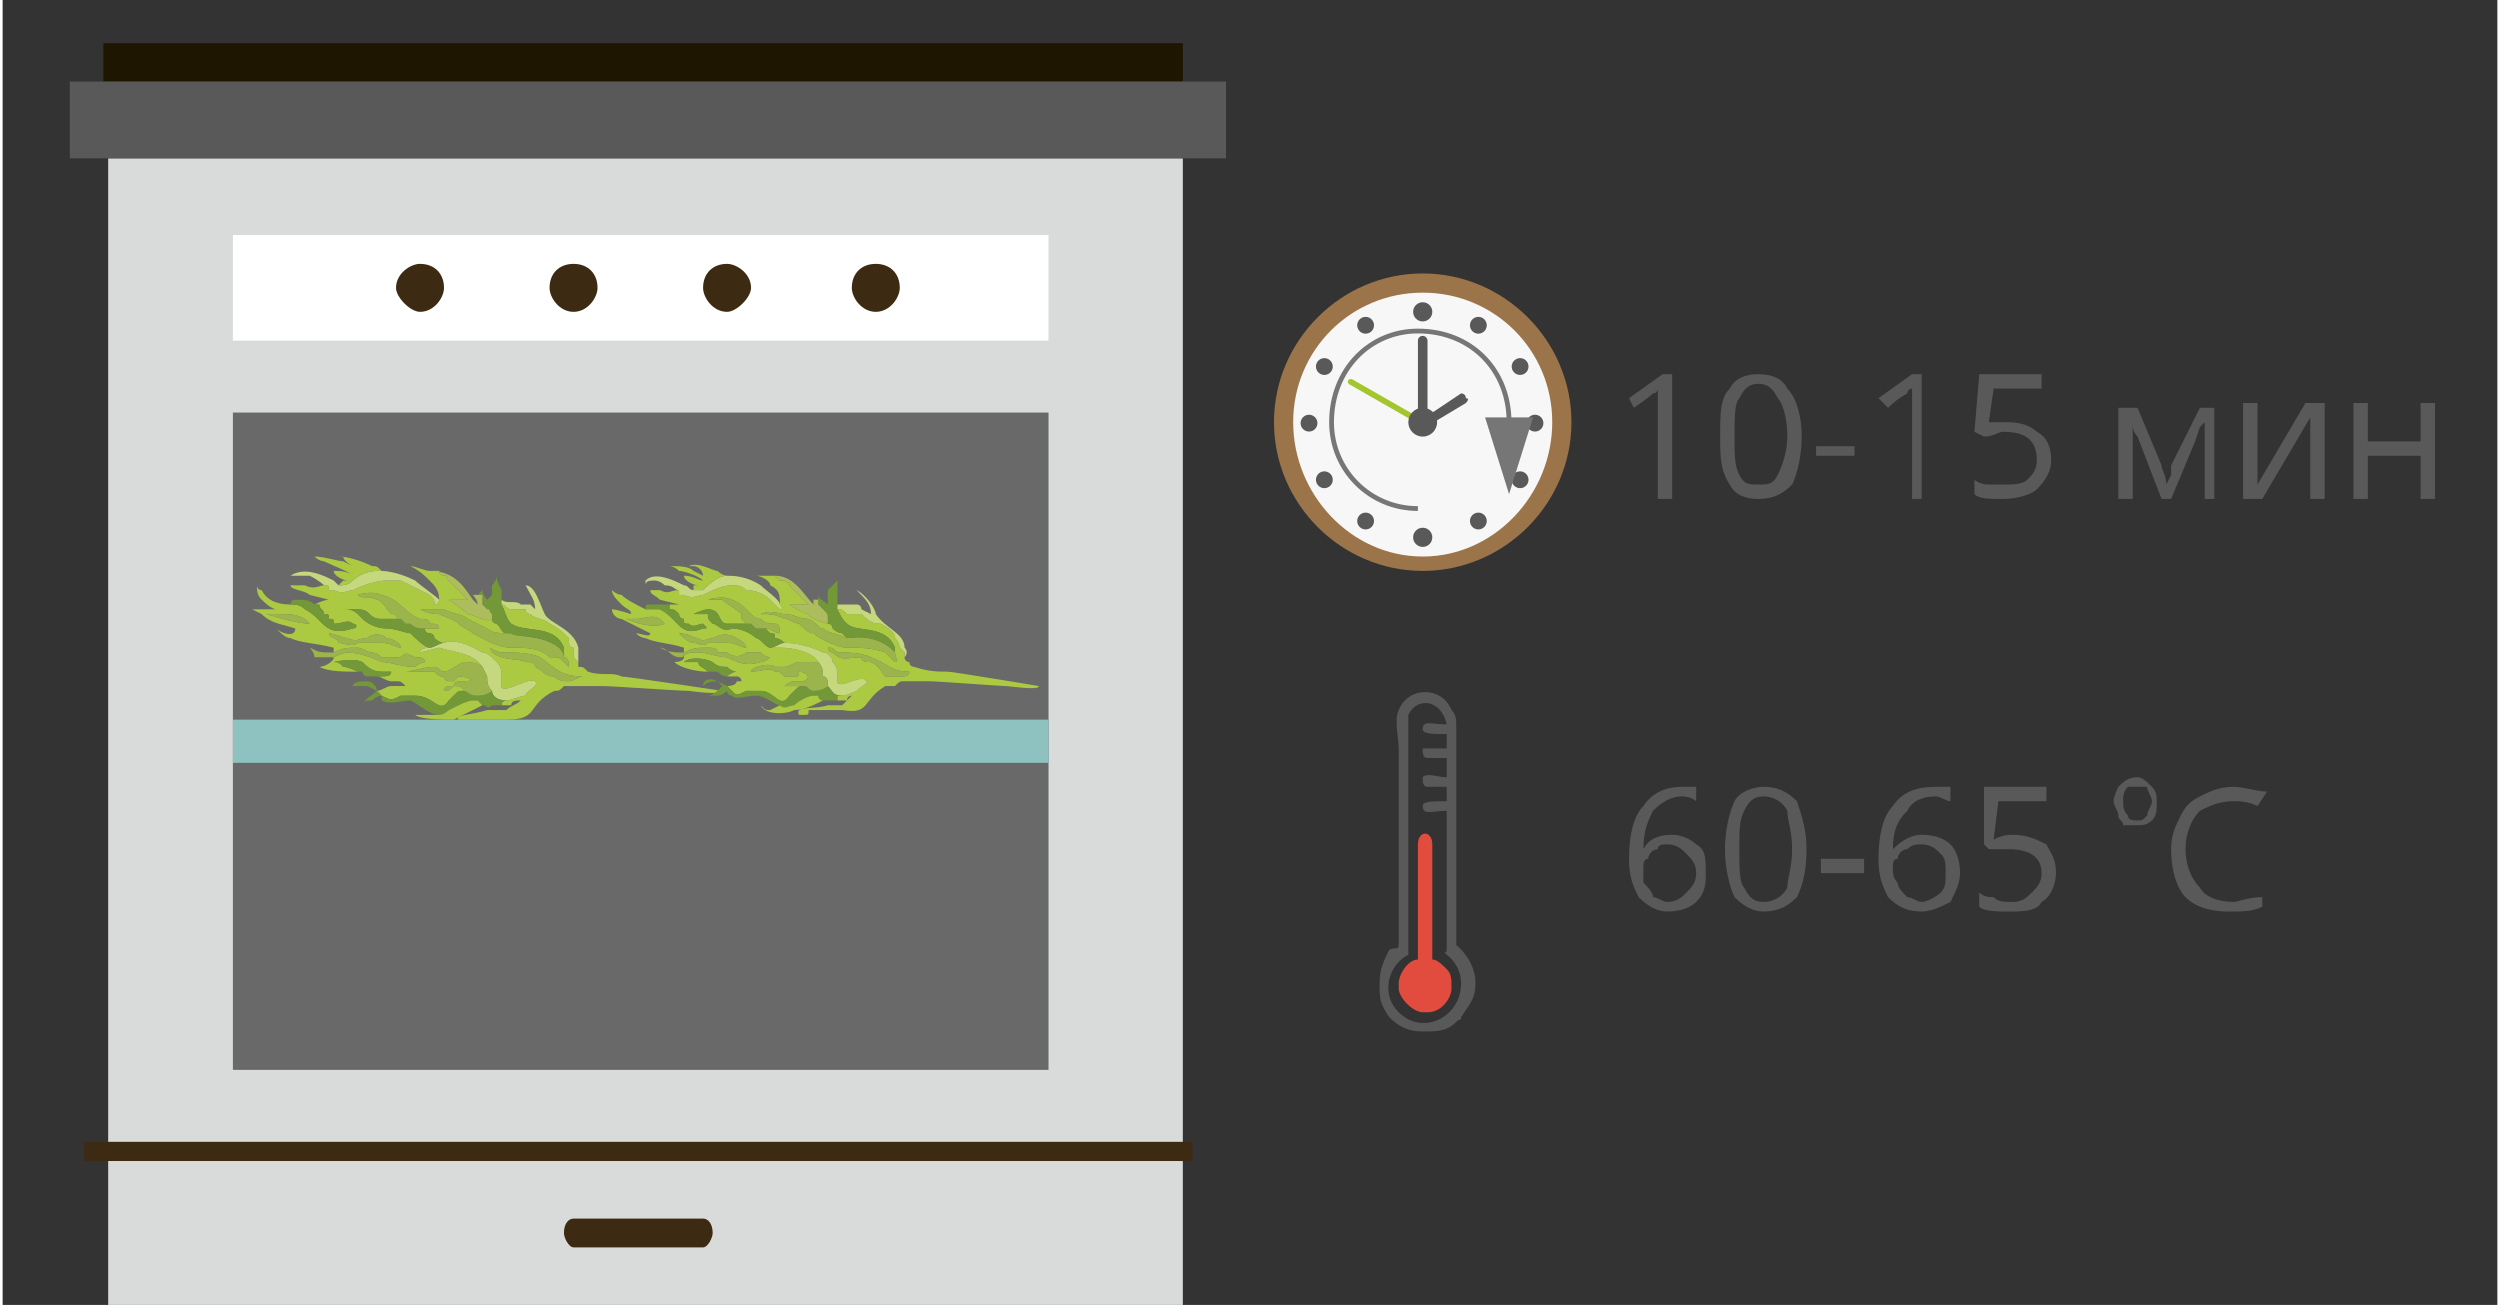 <?xml version="1.0" encoding="UTF-8"?>
<!DOCTYPE svg PUBLIC "-//W3C//DTD SVG 1.1//EN" "http://www.w3.org/Graphics/SVG/1.1/DTD/svg11.dtd">
<!-- Creator: CorelDRAW 2017 -->
<svg xmlns="http://www.w3.org/2000/svg" xml:space="preserve" width="364px" height="190px" version="1.1" style="shape-rendering:geometricPrecision; text-rendering:geometricPrecision; image-rendering:optimizeQuality; fill-rule:evenodd; clip-rule:evenodd"
viewBox="0 0 5.2 2.72"
 xmlns:xlink="http://www.w3.org/1999/xlink">
 <rect x="0" y="0" width="5.2" height="2.72" fill="#333333" stroke="none"/>
 <defs>
  <style type="text/css">
   <![CDATA[
    .str0 {stroke:#F7F7F7;stroke-width:0.04;stroke-miterlimit:22.926}
    .str1 {stroke:#767676;stroke-width:0.01;stroke-miterlimit:22.926}
    .fil0 {fill:none}
    .fil17 {fill:none;fill-rule:nonzero}
    .fil18 {fill:#767676}
    .fil14 {fill:#595959}
    .fil19 {fill:#595959}
    .fil10 {fill:#638D21}
    .fil8 {fill:#91AE39}
    .fil16 {fill:#9C744A}
    .fil15 {fill:#A3C52D}
    .fil7 {fill:#A3C52D}
    .fil11 {fill:#A5B64B}
    .fil9 {fill:#BFD571}
    .fil20 {fill:#E14C3E}
    .fil13 {fill:#F7F7F7}
    .fil2 {fill:#D9DADA;fill-rule:nonzero}
    .fil1 {fill:#1F1600;fill-rule:nonzero}
    .fil5 {fill:#3D2A13;fill-rule:nonzero}
    .fil3 {fill:#595959;fill-rule:nonzero}
    .fil6 {fill:#82BCBA;fill-rule:nonzero}
    .fil4 {fill:white;fill-rule:nonzero}
    .fil12 {fill:#F7F7F7;fill-opacity:0.102}
   ]]>
  </style>
 </defs>
 <g id="Слой_x0020_1">
  <rect class="fil0" width="5.2" height="2.72"/>
  <polygon class="fil1" points="2.46,0.09 0.21,0.09 0.21,0.17 2.46,0.17 "/>
  <polygon class="fil2" points="2.46,2.72 0.22,2.72 0.22,0.33 2.46,0.33 "/>
  <polygon class="fil3" points="2.18,2.23 0.48,2.23 0.48,0.86 2.18,0.86 "/>
  <polygon class="fil4" points="2.18,0.49 0.48,0.49 0.48,0.71 2.18,0.71 "/>
  <path class="fil5" d="M0.92 0.6c0,0.02 -0.02,0.05 -0.05,0.05 -0.02,0 -0.05,-0.03 -0.05,-0.05 0,-0.03 0.03,-0.05 0.05,-0.05 0.03,0 0.05,0.02 0.05,0.05z"/>
  <path class="fil5" d="M1.24 0.6c0,0.02 -0.02,0.05 -0.05,0.05 -0.03,0 -0.05,-0.03 -0.05,-0.05 0,-0.03 0.02,-0.05 0.05,-0.05 0.03,0 0.05,0.02 0.05,0.05z"/>
  <path class="fil5" d="M1.56 0.6c0,0.02 -0.03,0.05 -0.05,0.05 -0.03,0 -0.05,-0.03 -0.05,-0.05 0,-0.03 0.02,-0.05 0.05,-0.05 0.02,0 0.05,0.02 0.05,0.05z"/>
  <path class="fil5" d="M1.87 0.6c0,0.02 -0.02,0.05 -0.05,0.05 -0.03,0 -0.05,-0.03 -0.05,-0.05 0,-0.03 0.02,-0.05 0.05,-0.05 0.03,0 0.05,0.02 0.05,0.05z"/>
  <polygon class="fil3" points="2.55,0.17 0.14,0.17 0.14,0.33 2.55,0.33 "/>
  <polygon class="fil5" points="2.48,2.42 0.17,2.42 0.17,2.38 2.48,2.38 "/>
  <path class="fil5" d="M1.48 2.57c0,0.01 -0.01,0.03 -0.02,0.03l-0.27 0c-0.01,0 -0.02,-0.02 -0.02,-0.03 0,-0.02 0.01,-0.03 0.02,-0.03l0.27 0c0.01,0 0.02,0.01 0.02,0.03z"/>
  <polygon class="fil6" points="2.18,1.5 0.48,1.5 0.48,1.59 2.18,1.59 "/>
  <g id="_2431112004976">
   <path class="fil7" d="M1.21 1.41c-0.05,0 -0.06,-0.02 -0.09,-0.04 -0.02,-0.01 -0.05,-0.01 -0.08,-0.01 -0.01,0 -0.02,-0.01 -0.03,-0.01 0.01,0 0.01,0.01 0.01,0.01 0.03,0.02 0.05,0.01 0.07,0.02 0.01,0 0.02,0 0.02,0.01 0.02,0.01 0.02,0.02 0.04,0.02 0.01,0.01 0.02,0.01 0.03,0.01 0.01,0 0.02,-0.01 0.03,-0.01zm-0.42 -0.07c0.02,0 0.03,0.01 0.04,0.01 0,-0.01 -0.02,-0.02 -0.03,-0.02 -0.01,-0.01 -0.03,-0.01 -0.04,0 -0.02,0 -0.02,0.01 -0.04,0 -0.01,0 -0.03,-0.01 -0.04,-0.01 0,0.01 0.02,0.01 0.02,0.02 0.01,0 0.03,0.01 0.04,0 0.02,0 0.02,0 0.05,0zm-0.24 -0.06c0.03,0.01 0.07,0.02 0.09,0.02 0,0 -0.01,-0.01 -0.01,-0.01 -0.02,-0.01 -0.03,-0.01 -0.05,-0.01 -0.01,0 -0.02,0 -0.03,0 0,0 0,0 0,0zm0.05 -0.02c0,0 0,0 0,0 0.01,0 0.02,0 0.03,0.01 0.04,0.02 0.04,0.06 0.1,0.04 0.01,0 0.01,-0.01 0,-0.01 -0.01,-0.01 -0.02,0 -0.04,0 0,-0.01 0,-0.01 -0.01,-0.01 0,-0.01 0,-0.01 -0.01,-0.01 0,-0.01 -0.01,-0.01 -0.01,-0.02 -0.01,0 -0.01,0 -0.01,0 0,0 0.02,-0.01 0.03,-0.01l-0.04 -0.01c-0.01,-0.01 -0.04,-0.01 -0.04,-0.02 0.01,0 0.01,0 0.02,0 0,0 0.01,0 0.01,0 0.02,0.01 0.03,0 0.04,0 0.01,0 0.01,0 0.01,0.01 0,0 0,0 0.01,0 0.02,0.01 0.03,0 0.04,0 0.02,-0.01 0.05,-0.02 0.07,-0.02 0.01,0 0.02,0 0.03,0 0.02,0.01 0.04,0.02 0.06,0.03 0.01,0.01 0.01,0.01 0.01,0.02 0.01,0 0.01,-0.01 0.01,-0.01 0,-0.02 -0.01,-0.03 -0.02,-0.04 -0.01,-0.01 -0.02,-0.02 -0.04,-0.03 0.01,0 0.03,0.01 0.04,0.01 0.01,0 0.01,0 0.01,0 0,0 0,0 0.01,0 0,0.01 0.01,0.01 0.01,0.01 0.01,0 0,0 0.01,0.01 0.01,0.01 0.02,0.02 0.03,0.03l0.01 0.01c-0.01,0 -0.03,0 -0.04,0 0,0 0.03,0.02 0.04,0.03 0.01,0 0.04,0.02 0.05,0.01 0,0.01 0.01,0.01 0.01,0.01 0.01,0.01 0.01,0.02 0.02,0.02l0.01 0c-0.02,0 -0.04,0 -0.05,-0.01 -0.02,-0.01 -0.02,-0.01 -0.04,-0.02 -0.01,-0.01 -0.03,-0.01 -0.05,-0.02 -0.01,0 -0.04,0 -0.05,0 0.02,0.01 0.03,0.01 0.04,0.01 0.02,0.01 0.03,0.01 0.04,0.02 0.01,0.01 0.02,0.01 0.03,0.02 0.02,0.01 0.05,0.03 0.08,0.03 0.03,0 0.06,0 0.08,0.02 0.02,0 0.02,0 0.03,0.01 0,0 0,0 0.01,0.01 0,-0.01 0,-0.02 -0.01,-0.02l0 -0.02c-0.02,-0.05 -0.08,-0.03 -0.11,-0.05 -0.01,-0.01 -0.01,-0.02 -0.02,-0.04 0.01,0 0.01,0.01 0.02,0.01 0,0 0,0 0.01,0 0.01,0 0.01,0 0.02,0 0,0 0,0.01 0.01,0.01 0.01,0.01 0.03,0.01 0.04,0.02 0.02,0.01 0.03,0.02 0.04,0.03 0,0.01 0,0.02 0.01,0.02 0,0.01 0,0.01 0,0.02 0,0 0,0 0.01,0.01 0,0 0,0.01 0,0.01 0.01,0 0.01,0 0.02,0.01 0.03,0.01 0.05,0 0.07,0.01 0.01,0 0.21,0.03 0.21,0.03 0,0.01 -0.07,0 -0.07,0 -0.02,0 -0.16,-0.01 -0.18,-0.01 -0.02,0 -0.04,0 -0.05,0 -0.01,0 -0.02,0 -0.03,0 -0.01,0.01 -0.01,0.01 -0.02,0.01 -0.06,0.03 -0.03,0.06 -0.1,0.06 -0.02,0 -0.05,0 -0.07,0 -0.01,0 -0.01,0 -0.01,0 -0.01,0 -0.02,0 -0.02,0 -0.01,-0.01 0.03,-0.01 0.06,-0.02 0.02,0 0.02,0 0.04,0 0.01,-0.01 0.02,-0.01 0.03,-0.02 -0.01,0 -0.02,0 -0.02,0.01 -0.01,0 -0.01,0 -0.02,0l0 0c0,-0.01 0.01,-0.01 0.01,-0.01 0.01,0 0.03,-0.01 0.04,-0.01 0,-0.01 0.03,-0.02 0.02,-0.03 -0.02,-0.01 -0.08,0.04 -0.07,0 0,-0.02 0,-0.03 -0.01,-0.04 -0.01,-0.01 -0.02,-0.02 -0.03,-0.02 -0.02,-0.01 -0.05,-0.03 -0.08,-0.02 -0.01,0 -0.02,-0.01 -0.02,-0.01 0,-0.01 -0.01,-0.01 -0.01,-0.01 -0.01,0 -0.01,-0.01 -0.01,-0.01 0.01,0 0.02,0 0.03,0 0,-0.01 -0.01,-0.01 -0.02,-0.01 0,-0.01 -0.01,-0.01 -0.02,-0.01 -0.03,-0.01 -0.04,-0.04 -0.08,-0.05 -0.02,-0.01 -0.05,0 -0.05,0 0.01,0.01 0.02,0 0.04,0.01 0.01,0 0.02,0.02 0.03,0.03 0.01,0 0.01,0 0.01,0.01l0.01 0c-0.02,0 -0.02,0 -0.04,0 -0.03,0 -0.02,-0.02 -0.05,-0.02 -0.01,0 -0.03,0 -0.03,0 0.01,0 0.02,0 0.03,0.01 0,0 0.01,0.01 0.01,0.01 0.01,0.01 0.03,0.02 0.05,0.02 0.02,0 0.04,0.01 0.05,0.01 0.01,0.01 0.03,0.03 0.04,0.03 0,0 -0.02,0 -0.02,0.01 0,0 0.04,-0.01 0.04,-0.01 0.03,0.01 0.07,0.01 0.09,0.04 0,0 0,0 0,0 -0.01,-0.01 -0.03,-0.01 -0.04,-0.01 -0.02,0.01 -0.03,0.02 -0.04,0.02 -0.01,0 -0.01,-0.01 -0.02,-0.01 -0.02,0 -0.05,0.01 -0.06,0.01 0.02,0 0.04,0 0.06,0 0.01,0.01 0.01,0.01 0.02,0.01 0,0.01 0.01,0.01 0.02,0.01 0.01,-0.01 0.01,-0.01 0.01,-0.01 0.02,0 0.04,0.01 0.01,0.01 -0.01,0 -0.02,0 -0.02,0.01 -0.01,0 -0.02,0 -0.02,0.01 0.01,0 0.01,0 0.02,-0.01 0.01,0 0.02,0 0.02,0.01 -0.01,0 -0.01,0 -0.02,0.01 0,0 -0.01,0.01 -0.01,0.01 -0.02,0.03 -0.03,-0.01 -0.07,-0.01 -0.01,0 -0.01,0 -0.02,0 0,0 -0.01,0 -0.01,0 -0.02,0.01 -0.02,0.01 -0.04,0l-0.01 -0.01c0.01,0 0.02,-0.01 0.03,-0.01 0.01,0 0.02,0 0.03,0 -0.01,-0.01 -0.01,-0.01 -0.02,-0.01 0,0 -0.01,0 -0.01,0 -0.01,0 -0.02,-0.01 -0.03,-0.01 0.02,0 0.03,0 0.03,-0.01 0,0 -0.01,0 -0.02,0 -0.02,0 -0.03,-0.01 -0.04,-0.02 -0.02,-0.01 -0.06,0 -0.06,0 0.01,0 0.01,0 0.02,0.01 0.01,0 0.03,0.01 0.03,0.01 -0.03,0 -0.06,0 -0.08,-0.01 0.01,0 0.03,-0.01 0.03,-0.02 0,0 0.02,-0.01 0.03,-0.01 0.02,0 0.05,0.01 0.07,0.02 0.02,0 0.04,0.01 0.07,0.01 0.01,-0.01 0.02,-0.01 0.02,-0.01 0,-0.01 -0.01,-0.01 -0.02,-0.01 -0.02,-0.01 -0.02,-0.01 -0.03,0 -0.02,0 -0.03,0 -0.04,0 -0.01,-0.01 -0.02,-0.01 -0.02,-0.01 -0.01,0 -0.02,-0.01 -0.03,-0.01 -0.02,0 -0.03,0 -0.05,0.01l0 -0.01 0 0c-0.04,-0.01 -0.07,-0.01 -0.09,-0.02 -0.01,0 -0.02,-0.01 -0.03,-0.02 0.01,0.01 0.04,0.02 0.04,0 -0.03,-0.01 -0.05,-0.01 -0.07,-0.03 0,0 -0.02,-0.01 -0.02,-0.01 0.01,0 0.04,0 0.05,0 0,0 -0.01,0 -0.03,-0.02 -0.01,-0.01 -0.01,-0.02 -0.01,-0.03 0,0 0,0.01 0.01,0.01 0.01,0.02 0.03,0.03 0.06,0.03z"/>
   <path class="fil8" d="M1.06 1.32c0.01,0.01 0.06,0 0.1,0.03 0,0 0.01,0.01 0.01,0.02 0.01,0 0.01,0.01 0.01,0.02 -0.01,-0.01 -0.01,-0.01 -0.01,-0.01 -0.01,-0.01 -0.01,-0.01 -0.03,-0.01 -0.02,-0.02 -0.05,-0.02 -0.08,-0.02 -0.03,0 -0.06,-0.02 -0.08,-0.03 -0.01,-0.01 -0.02,-0.01 -0.03,-0.02 -0.01,-0.01 -0.02,-0.01 -0.04,-0.02 -0.01,0 -0.02,0 -0.04,-0.01 0.01,0 0.04,0 0.05,0 0.02,0.01 0.04,0.01 0.05,0.02 0.02,0.01 0.02,0.01 0.04,0.02 0.01,0.01 0.03,0.01 0.05,0.01z"/>
   <path class="fil9" d="M0.89 1.35c0.01,0 0.02,-0.01 0.03,-0.01 0.03,-0.01 0.06,0.01 0.08,0.02 0.01,0 0.02,0.01 0.03,0.02 0.01,0.01 0.01,0.02 0.01,0.04 -0.01,0.04 0.05,-0.01 0.07,0 0.01,0.01 -0.02,0.02 -0.02,0.03 -0.01,0 -0.03,0.01 -0.04,0.01 -0.02,0 -0.03,-0.01 -0.03,-0.02 -0.01,-0.01 -0.01,-0.02 -0.01,-0.03 0,0 -0.01,-0.02 -0.01,-0.02 -0.02,-0.03 -0.06,-0.03 -0.09,-0.04 0,0 -0.04,0.01 -0.04,0.01 0,-0.01 0.02,-0.01 0.02,-0.01z"/>
   <path class="fil10" d="M0.78 1.44l0.01 0.01c0.02,0.01 0.02,0.01 0.04,0 0,0 0.01,0 0.01,0 0.01,0 0.01,0 0.02,0 0.04,0 0.05,0.04 0.07,0.01 0,0 0.01,-0.01 0.01,-0.01 0.01,-0.01 0.01,-0.01 0.02,-0.01 0.01,0 0.01,0.01 0.03,0.01 0.02,0 0.03,-0.01 0.03,-0.01 0,0.01 0.01,0.02 0.03,0.02 0,0 -0.01,0 -0.01,0.01l0 0c-0.01,0 -0.01,0 -0.02,0 -0.01,0.01 -0.01,0 -0.02,0 0,0 0,0 -0.01,-0.01 0,0 0,0 -0.01,0 -0.01,0 -0.03,0.01 -0.05,0.02 0,0 -0.01,0.01 -0.02,0.01 -0.02,0 -0.04,-0.02 -0.06,-0.03 -0.02,0 -0.04,0.01 -0.06,0 0,0 0,-0.01 0,-0.01 -0.01,0 -0.02,0.01 -0.02,0.01 -0.01,0 -0.02,0 -0.02,0.01 0,-0.01 0.02,-0.02 0.03,-0.03 0,0 -0.02,-0.01 -0.02,-0.01 -0.01,0 -0.02,0 -0.03,0 0,-0.01 0.02,-0.01 0.03,-0.01 0.01,0 0.02,0.01 0.02,0.02z"/>
   <path class="fil10" d="M1.04 1.25l0 0.01c0.01,0.02 0.01,0.03 0.02,0.04 0.03,0.02 0.09,0 0.11,0.05l0 0.02c0,-0.01 -0.01,-0.02 -0.01,-0.02 -0.04,-0.03 -0.09,-0.02 -0.1,-0.03l-0.01 0c-0.01,0 -0.01,-0.01 -0.02,-0.02 0,0 -0.01,0 -0.01,-0.01 0,0 0,0 0,-0.01 -0.01,-0.01 0,-0.01 -0.01,-0.01 -0.01,-0.01 -0.01,-0.01 -0.01,-0.01 0,-0.01 0,-0.01 0,-0.02 -0.01,0 -0.01,0 0,-0.01 0,0.01 0.01,0.02 0.01,0.02l0 0c0.01,-0.01 0.01,-0.01 0.01,-0.01 0,0 0,0 0,0 0,-0.01 0,-0.01 0,-0.02 0.01,-0.01 0.01,-0.02 0.01,-0.02l0 0c0,0.01 0,0.01 0.01,0.03 0,0.01 0,0.01 0,0.02z"/>
   <path class="fil9" d="M0.7 1.22c0.01,0 0.02,0 0.03,-0.01 0.01,-0.01 0.03,-0.02 0.05,-0.02 0,0 0.01,0 0.01,0 0,0 0.03,0 0.07,0.02 0.01,0.01 0.04,0.03 0.05,0.04l0 0c0,0 0,0.01 -0.01,0.01 0,-0.01 0,-0.01 -0.01,-0.02 -0.02,-0.01 -0.04,-0.02 -0.06,-0.03 -0.01,0 -0.02,0 -0.03,0 -0.02,0 -0.05,0.01 -0.07,0.02 -0.01,0 -0.02,0.01 -0.04,0 -0.01,0 -0.01,0 -0.01,0 0,-0.01 0,-0.01 -0.01,-0.01 0,0 0,0 0,0 0,0 0,0 0,0 0,0 0,0 0,0 0,0 0,0 0,0 0,0 -0.01,-0.01 -0.03,-0.02 -0.01,0 -0.01,0 -0.02,0 -0.01,0 -0.02,0 -0.03,0 0,0 0.01,0 0.01,0 0.03,-0.02 0.07,0 0.09,0.01 0,0 0.01,0.01 0.01,0.01z"/>
   <path class="fil8" d="M1 1.39c0,0 0.01,0.02 0.01,0.02 0,0.01 0,0.02 0.01,0.03 0,0 -0.01,0.01 -0.03,0.01 -0.02,0 -0.02,-0.01 -0.03,-0.01 0,-0.01 -0.01,-0.01 -0.02,-0.01 -0.01,0.01 -0.01,0.01 -0.02,0.01 0,-0.01 0.01,-0.01 0.02,-0.01 0,-0.01 0.01,-0.01 0.02,-0.01 0.03,0 0.01,-0.01 -0.01,-0.01 0,0 0,0 -0.01,0.01 -0.01,0 -0.02,0 -0.02,-0.01 -0.01,0 -0.01,0 -0.02,-0.01 -0.02,0 -0.04,0 -0.06,0 0.01,0 0.04,-0.01 0.06,-0.01 0.01,0 0.01,0.01 0.02,0.01 0.01,0 0.02,-0.01 0.04,-0.02 0.01,0 0.03,0 0.04,0.01 0,0 0,0 0,0z"/>
   <path class="fil10" d="M0.83 1.29c0,0 0.01,0.01 0.01,0.01 0,0 0.01,0 0.01,0 0.01,0.01 0.02,0.01 0.03,0.01 0,0 0,0.01 0.01,0.01 0,0 0.01,0 0.01,0.01 0,0 0.01,0.01 0.02,0.01 -0.01,0 -0.02,0.01 -0.03,0.01 -0.01,0 -0.03,-0.02 -0.04,-0.03 -0.01,0 -0.03,-0.01 -0.05,-0.01 -0.02,0 -0.04,-0.01 -0.05,-0.02 0,0 -0.01,-0.01 -0.01,-0.01 -0.01,-0.01 -0.02,-0.01 -0.03,-0.01 0,0 0.02,0 0.03,0 0.03,0 0.02,0.02 0.05,0.02 0.02,0 0.02,0 0.04,0z"/>
   <path class="fil8" d="M0.69 1.35l0 0.01c0.02,-0.01 0.03,-0.01 0.05,-0.01 0.01,0 0.02,0.01 0.03,0.01 0,0 0.01,0 0.02,0.01 0.01,0 0.02,0 0.04,0 0.01,-0.01 0.01,-0.01 0.03,0 0.01,0 0.02,0 0.02,0.01 0,0 -0.01,0 -0.02,0.01 -0.03,0 -0.05,-0.01 -0.07,-0.01 -0.02,-0.01 -0.05,-0.02 -0.07,-0.02 -0.01,0 -0.03,0.01 -0.03,0.01 0,0 0,0 0,0 -0.01,0 -0.01,0 -0.01,0 -0.01,0 -0.02,0 -0.03,0 0,-0.01 -0.01,-0.02 -0.01,-0.02 0.02,0.01 0.02,0.01 0.05,0.01l0 -0.01z"/>
   <path class="fil8" d="M0.88 1.31c-0.01,0 -0.02,0 -0.03,-0.01 0,0 -0.01,0 -0.01,0 0,0 -0.01,-0.01 -0.01,-0.01l-0.01 0c0,-0.01 0,-0.01 -0.01,-0.01 -0.01,-0.01 -0.02,-0.03 -0.03,-0.03 -0.02,-0.01 -0.03,0 -0.04,-0.01 0,0 0.03,-0.01 0.05,0 0.04,0.01 0.05,0.04 0.08,0.05 0.01,0 0.02,0 0.02,0.01 0.01,0 0.02,0 0.02,0.01 -0.01,0 -0.02,0 -0.03,0z"/>
   <path class="fil9" d="M1.2 1.38c-0.01,-0.01 -0.01,-0.01 -0.01,-0.01 0,-0.01 0,-0.01 0,-0.02 -0.01,0 -0.01,-0.01 -0.01,-0.02 -0.01,-0.01 -0.02,-0.02 -0.04,-0.03 -0.01,-0.01 -0.03,-0.01 -0.04,-0.02 -0.01,0 -0.01,-0.01 -0.01,-0.01 -0.01,0 -0.01,0 -0.02,0 -0.01,0 -0.01,0 -0.01,0 -0.01,0 -0.01,-0.01 -0.02,-0.01l0 -0.01c0.01,0.01 0.03,0 0.04,0.01 0.01,0 0.02,0 0.02,0l0.01 0.01c0,-0.02 -0.01,-0.03 -0.02,-0.05 0.02,0 0.03,0.04 0.04,0.06 0.01,0.02 0.06,0.03 0.07,0.07 0,0.01 0,0.02 0,0.03z"/>
   <path class="fil11" d="M1 1.24c0,0.01 0,0.01 0,0.02 0,0 0,0 0.01,0.01 0.01,0 0,0 0.01,0.01 0,0.01 0,0.01 0,0.01 -0.01,0.01 -0.04,-0.01 -0.05,-0.01 -0.01,-0.01 -0.04,-0.03 -0.04,-0.03 0.01,0 0.03,0 0.04,0l-0.01 -0.01c-0.01,-0.01 -0.02,-0.02 -0.03,-0.03 -0.01,-0.01 0,-0.01 -0.01,-0.01 0,0 -0.01,0 -0.01,-0.01 -0.01,0 -0.01,0 -0.01,0 0,0 0,0 -0.01,0 0.05,0 0.07,0.03 0.09,0.06 0,0 0,0 0.01,0.01 0,-0.01 -0.01,-0.02 -0.01,-0.02 0.01,0 0.01,0 0.01,0 0,0 0,0 0.01,0z"/>
   <path class="fil7" d="M0.79 1.19c0,0 -0.01,0 -0.01,0 -0.02,0 -0.04,0.01 -0.05,0.02 -0.01,0.01 -0.02,0.01 -0.03,0.01l0.01 -0.01c0,0 0.01,0 0.01,0 0,0 0,0 0,0 -0.01,0 -0.03,-0.01 -0.03,-0.02 0.01,0 0.03,0 0.04,0.01 -0.01,-0.01 -0.04,-0.02 -0.06,-0.03 0,0 -0.01,0 -0.02,-0.01 0.02,0 0.05,0.01 0.06,0.01l0.02 0.01c0,0 -0.02,-0.01 -0.02,-0.02 -0.01,0 -0.01,0 -0.01,0 0.02,0 0.05,0.01 0.07,0.02 0.01,0 0.01,0 0.02,0.01z"/>
   <path class="fil10" d="M0.6 1.26c0,0 0,-0.01 0.01,-0.01 0.02,0 0.03,0 0.04,0.01 0,0 0,0 0.01,0 0,0.01 0.01,0.01 0.01,0.02 0.01,0 0.01,0 0.01,0.01 0.01,0 0.01,0 0.01,0.01 0.02,0 0.03,-0.01 0.04,0 0.01,0 0.01,0.01 0,0.01 -0.06,0.02 -0.06,-0.02 -0.1,-0.04 -0.01,-0.01 -0.02,-0.01 -0.03,-0.01 0,0 0,0 0,0z"/>
   <path class="fil8" d="M1.21 1.41c-0.01,0 -0.02,0.01 -0.03,0.01 -0.01,0 -0.02,0 -0.03,-0.01 -0.02,0 -0.02,-0.01 -0.04,-0.02 0,-0.01 -0.01,-0.01 -0.02,-0.01 -0.02,-0.01 -0.04,0 -0.07,-0.02 0,0 0,-0.01 -0.01,-0.01 0.01,0 0.02,0.01 0.03,0.01 0.03,0 0.06,0 0.08,0.01 0.03,0.02 0.04,0.04 0.09,0.04z"/>
   <path class="fil7" d="M0.91 1.49c0.01,0 0.02,-0.01 0.02,-0.01 0.02,-0.01 0.04,-0.02 0.05,-0.02 0.01,0 0.01,0 0.01,0 0.01,0.01 0.01,0.01 0.01,0.01 -0.02,0.01 -0.04,0.02 -0.06,0.03 -0.02,0 -0.07,0 -0.08,-0.01 0.01,0 0.02,0 0.03,0l0.01 0c0,0 0.01,0 0.01,0 0,0 0,0 0,0z"/>
   <path class="fil8" d="M0.83 1.35c-0.01,0 -0.02,-0.01 -0.04,-0.01 -0.03,0 -0.03,0 -0.05,0 -0.01,0.01 -0.03,0 -0.04,0 0,-0.01 -0.02,-0.01 -0.02,-0.02 0.01,0 0.03,0.01 0.04,0.01 0.02,0.01 0.02,0 0.04,0 0.01,-0.01 0.03,-0.01 0.04,0 0.01,0 0.03,0.01 0.03,0.02z"/>
   <path class="fil10" d="M0.78 1.41c0,0 -0.01,0 -0.02,0 0,0 -0.01,0 -0.01,-0.01 -0.01,0 -0.01,0 -0.01,0 0,0 -0.02,-0.01 -0.03,-0.01 -0.01,-0.01 -0.01,-0.01 -0.02,-0.01 0,0 0.04,-0.01 0.06,0 0.01,0.01 0.02,0.02 0.04,0.02 0.01,0 0.02,0 0.02,0 0,0.01 -0.01,0.01 -0.03,0.01z"/>
   <path class="fil8" d="M0.64 1.3c-0.02,0 -0.06,-0.01 -0.09,-0.02 0,0 0,0 0,0 0.01,0 0.02,0 0.03,0 0.02,0 0.03,0 0.05,0.01 0,0 0.01,0.01 0.01,0.01z"/>
  </g>
  <g id="_2431071773792">
   <path class="fil7" d="M1.89 1.4c-0.04,0 -0.05,-0.02 -0.08,-0.03 -0.02,-0.01 -0.05,-0.01 -0.07,-0.01 -0.01,-0.01 -0.01,-0.01 -0.02,-0.01 0,0 0,0.01 0.01,0.01 0.02,0.02 0.03,0.01 0.06,0.01 0,0.01 0.01,0.01 0.02,0.01 0.02,0.01 0.02,0.02 0.03,0.03 0.01,0 0.02,0 0.03,0 0.01,0 0.02,0 0.02,-0.01zm-0.38 -0.06c0.02,0 0.03,0.01 0.04,0.01 0,-0.01 -0.02,-0.02 -0.02,-0.02 -0.02,-0.01 -0.03,-0.01 -0.05,0 -0.01,0 -0.02,0.01 -0.03,0 -0.01,0 -0.02,-0.01 -0.04,-0.01 0.01,0.01 0.02,0.02 0.03,0.02 0.01,0 0.02,0.01 0.03,0 0.02,0 0.02,0 0.04,0zm-0.21 -0.05c0.02,0.01 0.06,0.02 0.08,0.01 0,0 -0.01,-0.01 -0.01,-0.01 -0.02,-0.01 -0.03,0 -0.05,0 -0.01,0 -0.02,0 -0.02,0 0,0 0,0 0,0zm0.04 -0.02c0,0 0,0 0,0 0.01,0 0.02,0 0.03,0 0.04,0.02 0.04,0.06 0.09,0.04 0.01,0 0.01,0 0,-0.01 -0.01,0 -0.02,0.01 -0.03,0 -0.01,0 -0.01,0 -0.01,-0.01 -0.01,0 -0.01,-0.01 -0.01,-0.01 -0.01,-0.01 -0.01,-0.01 -0.02,-0.01 0,0 0,0 0,-0.01 0,0 0.02,0 0.02,0l-0.04 -0.01c-0.01,-0.01 -0.02,-0.01 -0.02,-0.02 0,0 0,0 0.01,0 0,0 0.01,0 0.01,0 0.02,0.01 0.02,0 0.04,0 0,0 0,0 0,0.01 0.01,0 0.01,0 0.01,0 0.02,0.01 0.03,0 0.04,0 0.02,-0.01 0.04,-0.02 0.06,-0.02 0.01,0 0.02,0 0.03,0.01 0.02,0 0.04,0.01 0.05,0.02 0.01,0.01 0.01,0.01 0.02,0.02 0.01,0 0,-0.01 0,-0.01 0,-0.02 0,-0.03 -0.02,-0.04 0,-0.01 -0.02,-0.02 -0.03,-0.02 0.01,0 0.03,0 0.04,0 0,0 0,0 0,0 0.01,0.01 0.01,0.01 0.01,0.01 0.01,0 0.01,0 0.01,0 0.01,0.01 0.01,0 0.01,0.01 0.01,0.01 0.02,0.02 0.03,0.03l0.01 0.01c-0.01,0 -0.03,0 -0.04,0 0,0 0.03,0.02 0.04,0.02 0,0.01 0.04,0.02 0.04,0.02 0.01,0 0.01,0.01 0.01,0.01 0.01,0.01 0.02,0.01 0.02,0.01l0.01 0.01c-0.02,-0.01 -0.04,-0.01 -0.05,-0.02 -0.01,0 -0.01,-0.01 -0.03,-0.02 -0.02,0 -0.03,-0.01 -0.05,-0.01 -0.01,0 -0.03,-0.01 -0.05,0 0.02,0 0.03,0 0.05,0.01 0.01,0 0.02,0.01 0.03,0.01 0.01,0.01 0.02,0.02 0.03,0.02 0.01,0.01 0.05,0.03 0.07,0.03 0.03,0 0.05,0 0.08,0.01 0.01,0.01 0.01,0.01 0.02,0.02 0,0 0,0 0,0 0.01,0 0,-0.01 0,-0.02l0 -0.01c-0.02,-0.05 -0.08,-0.03 -0.1,-0.05 -0.01,-0.01 -0.01,-0.01 -0.02,-0.03 0.01,0 0.01,0 0.02,0.01 0,0 0,0 0.01,0 0.01,0 0.01,0 0.01,0 0.01,0 0.01,0 0.01,0 0.02,0.02 0.03,0.02 0.04,0.02 0.02,0.01 0.03,0.02 0.03,0.03 0.01,0.01 0.01,0.02 0.01,0.02 0.01,0.01 0.01,0.01 0.01,0.01 0,0.01 0,0.01 0,0.01 0,0.01 0.01,0.01 0.01,0.01 0,0.01 0.01,0.01 0.01,0.01 0.03,0.01 0.05,0.01 0.07,0.01 0.01,0 0.19,0.03 0.19,0.03 0,0.01 -0.06,0 -0.07,0 -0.01,0 -0.14,-0.01 -0.16,-0.01 -0.01,0 -0.03,0 -0.05,0 -0.01,0 -0.01,0 -0.02,0.01 -0.01,0 -0.01,0 -0.02,0 -0.05,0.03 -0.03,0.06 -0.09,0.05 -0.02,0 -0.04,0 -0.07,0 0,0.01 0,0.01 -0.01,0.01 0,0 -0.01,0 -0.01,0 -0.01,-0.02 0.03,-0.01 0.06,-0.02 0.01,0 0.02,0 0.03,0 0.01,-0.01 0.02,-0.02 0.02,-0.02 0,0 -0.01,0 -0.01,0.01 -0.01,0 -0.01,0 -0.02,0l0 -0.01c0,0 0.01,0 0.01,0 0.01,0 0.03,-0.01 0.03,-0.01 0.01,-0.01 0.03,-0.02 0.02,-0.02 -0.01,-0.02 -0.07,0.03 -0.06,-0.01 0,-0.01 0,-0.02 -0.01,-0.03 0,-0.01 -0.01,-0.02 -0.02,-0.02 -0.02,-0.01 -0.05,-0.02 -0.08,-0.02 0,0 -0.01,-0.01 -0.02,-0.01 0,-0.01 0,-0.01 -0.01,-0.01 0,0 0,0 -0.01,-0.01 0.01,0 0.02,0.01 0.03,0.01 0,-0.01 0,-0.02 -0.01,-0.02 -0.01,0 -0.02,0 -0.03,-0.01 -0.02,0 -0.03,-0.03 -0.06,-0.04 -0.02,-0.01 -0.05,0 -0.05,0 0.01,0 0.02,0 0.03,0 0.01,0.01 0.03,0.02 0.04,0.03 0,0.01 0,0.01 0,0.01l0.01 0.01c-0.02,0 -0.02,0 -0.04,0 -0.02,0 -0.01,-0.03 -0.04,-0.03 -0.01,0 -0.03,0.01 -0.03,0.01 0.01,0 0.02,0 0.03,0 0,0.01 0,0.01 0.01,0.02 0.01,0 0.02,0.02 0.04,0.01 0.02,0 0.04,0.01 0.05,0.02 0.01,0 0.02,0.02 0.03,0.02 0,0 -0.01,0 -0.01,0 0,0 0.03,0 0.03,0 0.03,0 0.07,0.01 0.08,0.03 0,0 0,0 0,0 -0.01,0 -0.02,0 -0.04,0 -0.01,0 -0.02,0.01 -0.03,0.01 -0.01,0 -0.01,0 -0.02,0 -0.01,-0.01 -0.05,0 -0.05,0.01 0.02,0 0.04,-0.01 0.05,0 0.01,0 0.01,0 0.02,0.01 0.01,0 0.01,0 0.02,0 0.01,0 0.01,0 0.01,-0.01 0.01,0 0.03,0.01 0.01,0.02 -0.01,0 -0.02,0 -0.02,0 -0.01,0 -0.02,0.01 -0.02,0.01 0.01,0 0.01,0 0.02,0 0.01,0 0.01,0 0.02,0 -0.01,0 -0.01,0 -0.02,0.01 0,0 -0.01,0.01 -0.01,0.01 -0.02,0.03 -0.03,-0.01 -0.06,-0.01 -0.01,0 -0.02,0 -0.02,0 -0.01,0 -0.01,0 -0.01,0 -0.02,0.01 -0.02,0.01 -0.03,0l-0.01 -0.01c0,0 0.02,0 0.02,-0.01 0.01,0 0.02,0 0.03,0 -0.01,0 -0.01,0 -0.02,0 0,0 0,-0.01 -0.01,-0.01 0,0 -0.02,0 -0.02,0 0.01,-0.01 0.02,-0.01 0.02,-0.01 0,0 -0.01,0 -0.02,-0.01 -0.01,0 -0.02,0 -0.03,-0.01 -0.02,-0.01 -0.05,-0.01 -0.06,0 0.01,0 0.02,0 0.03,0 0,0.01 0.01,0.01 0.02,0.02 -0.03,0 -0.06,-0.01 -0.07,-0.02 0,0 0.02,0 0.02,-0.01 0,-0.01 0.02,-0.01 0.03,-0.01 0.02,0 0.04,0.01 0.06,0.01 0.02,0.01 0.04,0.02 0.07,0.01 0,0 0.01,0 0.02,-0.01 0,0 -0.01,0 -0.02,-0.01 -0.02,0 -0.03,0 -0.03,0 -0.01,0.01 -0.03,0.01 -0.04,0 -0.01,0 -0.01,0 -0.02,0 0,-0.01 -0.01,-0.01 -0.02,-0.01 -0.02,0 -0.03,0 -0.05,0.01l0 -0.01 0 0c-0.03,-0.01 -0.06,-0.01 -0.08,-0.02 -0.01,0 -0.02,-0.01 -0.02,-0.01 0.01,0 0.03,0.01 0.03,0 -0.02,-0.01 -0.04,-0.02 -0.06,-0.03 -0.01,0 -0.02,-0.01 -0.02,-0.02 0.01,0 0.04,0.01 0.04,0.01 0,-0.01 -0.01,-0.01 -0.02,-0.02 -0.01,-0.01 -0.02,-0.02 -0.02,-0.03 0,0 0.01,0.01 0.02,0.01 0.01,0.01 0.03,0.02 0.05,0.03z"/>
   <path class="fil8" d="M1.76 1.33c0.01,0 0.05,-0.01 0.09,0.02 0,0 0.01,0.01 0.01,0.01 0,0.01 0.01,0.02 0,0.02 0,0 0,0 0,0 -0.01,-0.01 -0.01,-0.01 -0.02,-0.02 -0.03,-0.01 -0.05,-0.01 -0.08,-0.01 -0.02,0 -0.06,-0.02 -0.07,-0.03 -0.01,0 -0.02,-0.01 -0.03,-0.02 -0.01,0 -0.02,-0.01 -0.03,-0.01 -0.02,-0.01 -0.03,-0.01 -0.05,-0.01 0.02,-0.01 0.04,0 0.05,0 0.02,0 0.03,0.01 0.05,0.01 0.02,0.01 0.02,0.02 0.03,0.02 0.01,0.01 0.03,0.01 0.05,0.02z"/>
   <path class="fil9" d="M1.6 1.35c0.01,0 0.02,-0.01 0.03,-0.01 0.03,0 0.06,0.01 0.08,0.02 0.01,0 0.02,0.01 0.02,0.02 0.01,0.01 0.01,0.02 0.01,0.03 -0.01,0.04 0.05,-0.01 0.06,0.01 0.01,0 -0.01,0.01 -0.02,0.02 0,0 -0.02,0.01 -0.03,0.01 -0.02,0 -0.02,-0.01 -0.03,-0.02 0,-0.01 0,-0.02 -0.01,-0.02 0,-0.01 0,-0.02 -0.01,-0.03 -0.01,-0.02 -0.05,-0.03 -0.08,-0.03 0,0 -0.03,0 -0.03,0 0,0 0.01,0 0.01,0z"/>
   <path class="fil10" d="M1.51 1.43l0.01 0.01c0.01,0.01 0.01,0.01 0.03,0 0,0 0,0 0.01,0 0,0 0.01,0 0.02,0 0.03,0 0.04,0.04 0.06,0.01 0,0 0.01,-0.01 0.01,-0.01 0.01,-0.01 0.01,-0.01 0.02,-0.01 0.01,0 0.01,0.01 0.02,0.01 0.02,0 0.03,-0.01 0.03,-0.01 0.01,0.01 0.01,0.02 0.03,0.02 0,0 -0.01,0 -0.01,0l0 0.01c0,0 -0.01,0 -0.01,0 -0.01,0 -0.02,0 -0.02,0 0,0 -0.01,0 -0.01,-0.01 0,0 -0.01,0 -0.01,0 -0.01,0 -0.03,0.01 -0.04,0.02 -0.01,0 -0.02,0.01 -0.03,0 -0.01,0 -0.03,-0.02 -0.05,-0.02 -0.02,0 -0.04,0.01 -0.05,0 -0.01,0 -0.01,-0.01 -0.01,-0.01 0,0 -0.01,0.01 -0.02,0.01 0,0 -0.01,0 -0.02,0 0.01,0 0.02,-0.01 0.03,-0.02 0,0 -0.01,-0.01 -0.01,-0.01 -0.01,0 -0.02,0 -0.03,0.01 0,-0.01 0.01,-0.02 0.03,-0.01 0,0 0.02,0.01 0.02,0.01z"/>
   <path class="fil10" d="M1.74 1.26l0 0.01c0.01,0.02 0.01,0.02 0.02,0.03 0.02,0.02 0.08,0 0.1,0.05l0 0.01c0,0 -0.01,-0.01 -0.01,-0.01 -0.04,-0.03 -0.08,-0.02 -0.09,-0.02l-0.01 -0.01c0,0 -0.01,0 -0.02,-0.01 0,0 0,-0.01 -0.01,-0.01 0,-0.01 0,-0.01 0,-0.01 0,-0.01 0,-0.01 -0.01,-0.02 0,0 0,0 -0.01,-0.01 0,0 0,-0.01 0,-0.01 0,0 0,0 0,-0.01 0,0.01 0.01,0.01 0.02,0.02l0 -0.01c0,0 0,0 0,0 0,0 0,0 0,-0.01 0,0 0,0 0,-0.01 0.01,-0.01 0.01,-0.01 0.02,-0.02l0 0.01c0,0 0,0.01 0,0.02 0,0 0,0.01 0,0.02z"/>
   <path class="fil9" d="M1.44 1.23c0,0 0.01,0 0.02,0 0.01,-0.01 0.03,-0.03 0.05,-0.03 0,0 0,0 0,0 0.01,0 0.04,0 0.07,0.02 0.01,0.01 0.04,0.03 0.04,0.04l0 0c0,0 0.01,0.01 0,0.01 -0.01,-0.01 -0.01,-0.01 -0.02,-0.02 -0.01,-0.01 -0.03,-0.02 -0.05,-0.02 -0.01,-0.01 -0.02,-0.01 -0.03,-0.01 -0.02,0 -0.04,0.01 -0.06,0.02 -0.01,0 -0.02,0.01 -0.04,0 0,0 0,0 -0.01,0 0,-0.01 0,-0.01 0,-0.01 0,0 0,0 0,0 0,0 0,0 0,0 0,0 0,0 0,0 0,0 0,0 0,0 -0.01,0 -0.01,-0.01 -0.03,-0.01 -0.01,-0.01 -0.02,-0.01 -0.02,-0.01 -0.01,0 -0.02,0 -0.02,0.01 0,-0.01 0,-0.01 0,-0.01 0.02,-0.02 0.06,0 0.08,0.01 0.01,0 0.01,0.01 0.02,0.01z"/>
   <path class="fil8" d="M1.7 1.38c0.01,0.01 0.01,0.02 0.01,0.03 0.01,0 0.01,0.01 0.01,0.02 0,0 -0.01,0.01 -0.03,0.01 -0.01,0 -0.01,-0.01 -0.02,-0.01 -0.01,0 -0.01,0 -0.02,0 -0.01,0 -0.01,0 -0.02,0 0,0 0.01,-0.01 0.02,-0.01 0,0 0.01,0 0.02,0 0.02,-0.01 0,-0.02 -0.01,-0.02 0,0.01 0,0.01 -0.01,0.01 -0.01,0 -0.01,0 -0.02,0 -0.01,-0.01 -0.01,-0.01 -0.02,-0.01 -0.01,-0.01 -0.03,0 -0.05,0 0,-0.01 0.04,-0.02 0.05,-0.01 0.01,0 0.01,0 0.02,0 0.01,0 0.02,-0.01 0.03,-0.01 0.02,0 0.03,0 0.04,0 0,0 0,0 0,0z"/>
   <path class="fil10" d="M1.55 1.3c0,0 0.01,0 0.01,0 0,0 0.01,0.01 0.01,0.01 0.01,0 0.01,0 0.02,0 0.01,0.01 0.01,0.01 0.01,0.01 0.01,0 0.01,0 0.01,0.01 0.01,0 0.02,0.01 0.02,0.01 -0.01,0 -0.02,0.01 -0.03,0.01 -0.01,0 -0.02,-0.02 -0.03,-0.02 -0.01,-0.01 -0.03,-0.02 -0.05,-0.02 -0.02,0.01 -0.03,-0.01 -0.04,-0.01 -0.01,-0.01 -0.01,-0.01 -0.01,-0.02 -0.01,0 -0.02,0 -0.03,0 0,0 0.02,-0.01 0.03,-0.01 0.03,0 0.02,0.03 0.04,0.03 0.02,0 0.02,0 0.04,0z"/>
   <path class="fil8" d="M1.42 1.35l0 0.01c0.02,-0.01 0.03,-0.01 0.05,-0.01 0.01,0 0.02,0 0.02,0.01 0.01,0 0.01,0 0.02,0 0.01,0.01 0.03,0.01 0.04,0 0,0 0.01,0 0.03,0 0.01,0.01 0.02,0.01 0.02,0.01 -0.01,0.01 -0.02,0.01 -0.02,0.01 -0.03,0.01 -0.05,0 -0.07,-0.01 -0.02,0 -0.04,-0.01 -0.06,-0.01 -0.01,0 -0.03,0 -0.03,0.01 0,-0.01 0,-0.01 0,-0.01 0,0.01 0,0.01 -0.01,0.01 0,0 -0.01,0 -0.02,-0.01 0,0 -0.01,-0.01 -0.02,-0.01 0.02,0.01 0.03,0.01 0.05,0.01l0 -0.01z"/>
   <path class="fil8" d="M1.59 1.31c-0.01,0 -0.01,0 -0.02,0 0,0 -0.01,-0.01 -0.01,-0.01 0,0 -0.01,0 -0.01,0l-0.01 -0.01c0,0 0,0 0,-0.01 -0.01,-0.01 -0.03,-0.02 -0.04,-0.03 -0.01,0 -0.02,0 -0.03,0 0,0 0.03,-0.01 0.05,0 0.03,0.01 0.04,0.04 0.06,0.04 0.01,0.01 0.02,0.01 0.03,0.01 0.01,0 0.01,0.01 0.01,0.02 -0.01,0 -0.02,-0.01 -0.03,-0.01z"/>
   <path class="fil9" d="M1.88 1.37c0,0 0,0 0,-0.01 0,0 0,0 -0.01,-0.01 0,0 0,-0.01 -0.01,-0.02 0,-0.01 -0.01,-0.02 -0.03,-0.03 -0.01,0 -0.02,0 -0.04,-0.02 0,0 0,0 -0.01,0 0,0 0,0 -0.01,0 -0.01,0 -0.01,0 -0.01,0 -0.01,-0.01 -0.01,-0.01 -0.02,-0.01l0 -0.01c0.01,0 0.03,0 0.04,0 0.01,0 0.01,0.01 0.01,0.01l0.02 0.01c0,-0.02 -0.01,-0.03 -0.03,-0.05 0.02,0.01 0.04,0.04 0.04,0.05 0.02,0.03 0.06,0.04 0.06,0.07 0.01,0.01 0,0.02 0,0.02z"/>
   <path class="fil11" d="M1.7 1.25c0,0 0,0.01 0,0.01 0.01,0.01 0.01,0.01 0.01,0.01 0.01,0.01 0.01,0.01 0.01,0.02 0,0 0,0 0,0.01 0,0 -0.04,-0.01 -0.04,-0.02 -0.01,0 -0.04,-0.02 -0.04,-0.02 0.01,0 0.03,0 0.04,0l-0.01 -0.01c-0.01,-0.01 -0.02,-0.02 -0.03,-0.03 0,-0.01 0,0 -0.01,-0.01 0,0 0,0 -0.01,0 0,0 0,0 -0.01,-0.01 0,0 0,0 0,0 0.04,0 0.06,0.04 0.08,0.06 0,0 0,0 0,0 0,0 0,-0.01 0,-0.01 0,0 0.01,0 0.01,0 0,0 0,0 0,0z"/>
   <path class="fil7" d="M1.51 1.2c0,0 0,0 0,0 -0.02,0 -0.04,0.02 -0.05,0.03 -0.01,0 -0.02,0 -0.02,0l0 -0.01c0,0 0.01,0 0.01,0 0,0 0,0 0,0 -0.01,0 -0.03,-0.01 -0.03,-0.02 0.02,0 0.03,0.01 0.04,0.01 -0.01,-0.01 -0.04,-0.02 -0.05,-0.02 -0.01,-0.01 -0.02,-0.01 -0.02,-0.01 0.02,0 0.04,0 0.05,0.01l0.02 0.01c0,-0.01 -0.01,-0.02 -0.02,-0.02 0,0 -0.01,0 -0.01,0 0.02,-0.01 0.05,0.01 0.06,0.01 0.01,0.01 0.02,0.01 0.02,0.01z"/>
   <path class="fil10" d="M1.34 1.27c0,-0.01 0,-0.01 0.01,-0.01 0.02,0 0.03,0 0.04,0 0,0.01 0,0.01 0,0.01 0.01,0 0.01,0 0.02,0.01 0,0 0,0.01 0.01,0.01 0,0.01 0,0.01 0.01,0.01 0.01,0.01 0.02,0 0.03,0 0.01,0.01 0.01,0.01 0,0.01 -0.05,0.02 -0.05,-0.02 -0.09,-0.04 -0.01,0 -0.02,0 -0.03,0 0,0 0,0 0,0z"/>
   <path class="fil8" d="M1.89 1.4c0,0.01 -0.01,0.01 -0.02,0.01 -0.01,0 -0.02,0 -0.03,0 -0.01,-0.01 -0.01,-0.02 -0.03,-0.03 -0.01,0 -0.02,0 -0.02,-0.01 -0.03,0 -0.04,0.01 -0.06,-0.01 -0.01,0 -0.01,-0.01 -0.01,-0.01 0.01,0 0.01,0 0.02,0.01 0.02,0 0.05,0 0.07,0.01 0.03,0.01 0.04,0.03 0.08,0.03z"/>
   <path class="fil7" d="M1.62 1.47c0.01,0.01 0.02,0 0.03,0 0.01,-0.01 0.03,-0.02 0.04,-0.02 0,0 0.01,0 0.01,0 0,0.01 0.01,0.01 0.01,0.01 -0.02,0.01 -0.04,0.02 -0.06,0.02 -0.02,0.01 -0.06,0.01 -0.07,-0.01 0.01,0.01 0.01,0.01 0.02,0.01l0.02 -0.01c0,0 0,0 0,0 0,0 0,0 0,0z"/>
   <path class="fil8" d="M1.55 1.35c-0.01,0 -0.02,-0.01 -0.04,-0.01 -0.02,0 -0.02,0 -0.04,0 -0.01,0.01 -0.02,0 -0.03,0 -0.01,0 -0.02,-0.01 -0.03,-0.02 0.02,0 0.03,0.01 0.04,0.01 0.01,0.01 0.02,0 0.03,0 0.02,-0.01 0.03,-0.01 0.05,0 0,0 0.02,0.01 0.02,0.02z"/>
   <path class="fil10" d="M1.51 1.41c-0.01,0 -0.02,-0.01 -0.02,-0.01 -0.01,0 -0.01,0 -0.01,0 -0.01,0 -0.01,0 -0.01,0 -0.01,-0.01 -0.02,-0.01 -0.02,-0.02 -0.01,0 -0.02,0 -0.03,0 0.01,-0.01 0.04,-0.01 0.06,0 0.01,0.01 0.02,0.01 0.03,0.01 0.01,0.01 0.02,0.01 0.02,0.01 0,0 -0.01,0 -0.02,0.01z"/>
   <path class="fil8" d="M1.38 1.3c-0.02,0.01 -0.06,0 -0.08,-0.01 0,0 0,0 0,0 0,0 0.01,0 0.02,0 0.02,0 0.03,-0.01 0.05,0 0,0 0.01,0.01 0.01,0.01z"/>
  </g>
  <polygon class="fil12" points="0.48,0.86 2.18,0.86 2.18,2.23 0.48,2.23 "/>
  <g id="_2394475193200">
   <path class="fil13" d="M2.96 1.17c0.16,0 0.29,-0.13 0.29,-0.29 0,-0.16 -0.13,-0.29 -0.29,-0.29 -0.16,0 -0.29,0.13 -0.29,0.29 0,0.16 0.13,0.29 0.29,0.29z"/>
   <path class="fil13" d="M2.7 0.88c0,-0.14 0.12,-0.26 0.26,-0.26 0.14,0 0.26,0.12 0.26,0.26 0,0.14 -0.12,0.26 -0.26,0.26 -0.14,0 -0.26,-0.12 -0.26,-0.26z"/>
   <circle class="fil14" cx="2.96" cy="0.65" r="0.02"/>
   <circle class="fil14" transform="matrix(0.117 0.067 -0.067 0.117 3.076 0.678)" r="0.13"/>
   <circle class="fil14" transform="matrix(0.067 0.117 -0.117 0.067 3.163 0.764)" r="0.13"/>
   <circle class="fil14" transform="matrix(3.56415E-15 0.135 -0.135 3.56414E-15 3.194 0.882)" r="0.13"/>
   <circle class="fil14" transform="matrix(-0.067 0.117 -0.117 -0.067 3.163 1)" r="0.13"/>
   <circle class="fil14" transform="matrix(-0.117 0.067 -0.067 -0.117 3.076 1.086)" r="0.13"/>
   <circle class="fil14" cx="2.96" cy="1.12" r="0.02"/>
   <circle class="fil14" transform="matrix(-0.117 -0.067 0.067 -0.117 2.841 1.086)" r="0.13"/>
   <circle class="fil14" transform="matrix(-0.067 -0.117 0.117 -0.067 2.755 1)" r="0.13"/>
   <circle class="fil14" transform="matrix(-1.07074E-14 -0.135 0.135 -1.07074E-14 2.723 0.882)" r="0.13"/>
   <circle class="fil14" transform="matrix(0.067 -0.117 0.117 0.067 2.755 0.764)" r="0.13"/>
   <circle class="fil14" transform="matrix(0.117 -0.067 0.067 0.117 2.841 0.678)" r="0.13"/>
   <rect class="fil14" x="2.95" y="0.7" width="0.02" height="0.18" rx="0.01" ry="0.01"/>
   <path class="fil14" d="M2.95 0.9l0.1 -0.06c0,0 0.01,-0.01 0,-0.01l0 0c0,-0.01 -0.01,-0.01 -0.01,-0.01l-0.09 0.06 0 0.02z"/>
   <rect class="fil15 str0" transform="matrix(0.067 -0.117 0.117 0.067 2.798 0.799)" width="0.13" height="1.34" rx="0.07" ry="0.07"/>
   <circle class="fil14" cx="2.96" cy="0.88" r="0.03"/>
   <path class="fil16" d="M2.69 0.88c0,-0.15 0.12,-0.27 0.27,-0.27 0.15,0 0.27,0.12 0.27,0.27 0,0.15 -0.12,0.28 -0.27,0.28 -0.15,0 -0.27,-0.13 -0.27,-0.28zm0.27 0.31c0.17,0 0.31,-0.14 0.31,-0.31 0,-0.17 -0.14,-0.31 -0.31,-0.31 -0.17,0 -0.31,0.14 -0.31,0.31 0,0.17 0.14,0.31 0.31,0.31z"/>
  </g>
  <g>
   <path class="fil17 str1" d="M2.95 1.06c-0.1,0 -0.18,-0.08 -0.18,-0.18 0,-0.11 0.08,-0.19 0.18,-0.19 0.11,0 0.19,0.08 0.19,0.19"/>
   <polygon id="1" class="fil18" points="3.14,1.03 3.19,0.87 3.09,0.87 "/>
  </g>
  <path class="fil3" d="M3.48 1.04l-0.03 0 0 -0.19c0,-0.01 0,-0.03 0,-0.04 0,0 0,0.01 -0.01,0.01 0,0 -0.01,0.01 -0.04,0.03l-0.01 -0.02 0.07 -0.05 0.02 0 0 0.26zm0.27 -0.13c0,0.04 -0.01,0.08 -0.02,0.1 -0.02,0.02 -0.04,0.03 -0.07,0.03 -0.03,0 -0.05,-0.01 -0.06,-0.03 -0.02,-0.03 -0.02,-0.06 -0.02,-0.1 0,-0.05 0,-0.08 0.02,-0.1 0.01,-0.02 0.03,-0.03 0.06,-0.03 0.03,0 0.05,0.01 0.06,0.03 0.02,0.02 0.03,0.06 0.03,0.1zm-0.14 0c0,0.04 0,0.06 0.01,0.08 0.01,0.02 0.02,0.02 0.04,0.02 0.02,0 0.03,0 0.04,-0.02 0.01,-0.02 0.02,-0.05 0.02,-0.08 0,-0.04 -0.01,-0.07 -0.02,-0.08 -0.01,-0.02 -0.02,-0.03 -0.04,-0.03 -0.02,0 -0.03,0.01 -0.04,0.03 -0.01,0.01 -0.01,0.04 -0.01,0.08zm0.17 0.04l0 -0.02 0.08 0 0 0.02 -0.08 0zm0.22 0.09l-0.02 0 0 -0.19c0,-0.01 0,-0.03 0,-0.04 -0.01,0 -0.01,0.01 -0.01,0.01 0,0 -0.02,0.01 -0.04,0.03l-0.02 -0.02 0.07 -0.05 0.02 0 0 0.26zm0.18 -0.16c0.03,0 0.05,0.01 0.06,0.02 0.02,0.01 0.03,0.03 0.03,0.06 0,0.02 -0.01,0.04 -0.03,0.06 -0.01,0.01 -0.04,0.02 -0.07,0.02 -0.03,0 -0.05,0 -0.06,-0.01l0 -0.03c0,0 0.01,0.01 0.03,0.01 0.01,0 0.02,0 0.03,0 0.02,0 0.04,0 0.05,-0.01 0.01,-0.01 0.02,-0.02 0.02,-0.04 0,-0.04 -0.02,-0.06 -0.07,-0.06 -0.01,0 -0.02,0.01 -0.04,0.01l-0.02 -0.01 0.01 -0.12 0.13 0 0 0.03 -0.1 0 -0.01 0.07c0.01,0 0.03,0 0.04,0zm0.33 0.13l0.01 -0.02 0 -0.02 0.06 -0.12 0.03 0 0 0.19 -0.02 0 0 -0.16 -0.01 0.01 -0.01 0.03 -0.05 0.12 -0.02 0 -0.05 -0.13c-0.01,-0.01 -0.01,-0.02 -0.01,-0.03l0 0.16 -0.03 0 0 -0.19 0.04 0 0.05 0.12c0,0.01 0.01,0.02 0.01,0.04zm0.19 -0.17l0 0.13 0 0.03 0 0.01 0.1 -0.17 0.04 0 0 0.2 -0.03 0 0 -0.12 0 -0.02 0 -0.03 -0.1 0.17 -0.04 0 0 -0.2 0.03 0zm0.23 0l0 0.08 0.11 0 0 -0.08 0.03 0 0 0.2 -0.03 0 0 -0.09 -0.11 0 0 0.09 -0.03 0 0 -0.2 0.03 0z"/>
  <path class="fil19" d="M2.96 1.52c0,0.01 0.02,0.01 0.05,0.01l0 0.03c-0.02,0 -0.04,0 -0.05,0 0,0.01 0,0.02 0.01,0.02l0.04 0 0 0.04c-0.02,0 -0.04,-0.01 -0.05,0 0,0.01 0,0.02 0.01,0.02l0.04 0 0 0.03c-0.03,0 -0.05,0 -0.05,0.01 0,0.02 0.02,0.01 0.05,0.01l0 0.29c0,0.01 -0.01,0 0,0.01 0,0 0.03,0.02 0.03,0.06 0,0.07 -0.08,0.11 -0.13,0.06 -0.04,-0.04 -0.02,-0.1 0.02,-0.12 0,-0.03 0,-0.48 0,-0.49 0,-0.01 0,-0.01 0,-0.01 0.02,-0.04 0.07,-0.03 0.08,0.02 -0.03,0 -0.05,-0.01 -0.05,0.01zm-0.09 0.53c0,0.03 0,0.04 0.02,0.07 0.02,0.02 0.04,0.03 0.07,0.03 0.03,0 0.05,0 0.07,-0.02 0.01,-0.01 0.01,0 0.01,-0.01 0.02,-0.03 0.03,-0.04 0.03,-0.07 0,-0.05 -0.04,-0.08 -0.04,-0.08 0,0 0,-0.05 0,-0.06l0 -0.39c0,-0.02 0,-0.03 -0.01,-0.04 -0.02,-0.05 -0.09,-0.05 -0.11,0 -0.01,0.02 0,0.06 0,0.08l0 0.39c0,0.04 0,0.02 -0.02,0.03 -0.01,0.02 -0.02,0.04 -0.02,0.07z"/>
  <path class="fil20" d="M2.95 2c-0.02,0 -0.04,0.03 -0.04,0.05l0 0.01c0,0.02 0.03,0.05 0.05,0.05l0.01 0c0.03,0 0.05,-0.03 0.05,-0.05 0,-0.02 0,-0.03 -0.01,-0.04 -0.01,-0.01 -0.02,-0.02 -0.03,-0.02 0,-0.08 0,-0.17 0,-0.24 0,-0.03 -0.03,-0.03 -0.03,0 0,0.07 0,0.16 0,0.24z"/>
  <path class="fil3" d="M3.39 1.79c0,-0.05 0.01,-0.09 0.03,-0.11 0.02,-0.03 0.05,-0.04 0.08,-0.04 0.02,0 0.03,0 0.03,0l0 0.03c0,0 -0.01,-0.01 -0.03,-0.01 -0.02,0 -0.04,0.01 -0.06,0.03 -0.01,0.02 -0.02,0.04 -0.02,0.08l0 0c0.01,-0.02 0.03,-0.03 0.06,-0.03 0.02,0 0.04,0.01 0.05,0.02 0.02,0.01 0.02,0.03 0.02,0.06 0,0.02 0,0.04 -0.02,0.06 -0.01,0.01 -0.03,0.02 -0.06,0.02 -0.02,0 -0.04,-0.01 -0.06,-0.03 -0.01,-0.02 -0.02,-0.04 -0.02,-0.08zm0.08 0.09c0.02,0 0.03,-0.01 0.04,-0.02 0.01,-0.01 0.02,-0.02 0.02,-0.04 0,-0.02 -0.01,-0.03 -0.02,-0.04 -0.01,-0.01 -0.02,-0.02 -0.04,-0.02 -0.01,0 -0.02,0 -0.02,0.01 -0.01,0 -0.02,0.01 -0.02,0.02 -0.01,0 -0.01,0.01 -0.01,0.02 0,0.01 0,0.02 0,0.03 0.01,0.01 0.02,0.02 0.02,0.03 0.01,0 0.02,0.01 0.03,0.01zm0.29 -0.11c0,0.05 -0.01,0.08 -0.02,0.1 -0.02,0.02 -0.04,0.03 -0.07,0.03 -0.02,0 -0.04,-0.01 -0.06,-0.03 -0.01,-0.02 -0.02,-0.06 -0.02,-0.1 0,-0.04 0.01,-0.08 0.02,-0.1 0.01,-0.02 0.04,-0.03 0.06,-0.03 0.03,0 0.05,0.01 0.07,0.03 0.01,0.03 0.02,0.06 0.02,0.1zm-0.14 0c0,0.04 0,0.07 0.01,0.08 0.01,0.02 0.02,0.03 0.04,0.03 0.02,0 0.04,-0.01 0.05,-0.03 0,-0.02 0.01,-0.04 0.01,-0.08 0,-0.04 -0.01,-0.06 -0.01,-0.08 -0.01,-0.02 -0.03,-0.03 -0.05,-0.03 -0.02,0 -0.03,0.01 -0.04,0.03 -0.01,0.02 -0.01,0.04 -0.01,0.08zm0.17 0.05l0 -0.03 0.09 0 0 0.03 -0.09 0zm0.12 -0.03c0,-0.05 0.01,-0.09 0.03,-0.11 0.02,-0.03 0.05,-0.04 0.09,-0.04 0.01,0 0.02,0 0.03,0l0 0.03c-0.01,0 -0.02,-0.01 -0.03,-0.01 -0.03,0 -0.05,0.01 -0.06,0.03 -0.02,0.02 -0.03,0.04 -0.03,0.08l0 0c0.02,-0.02 0.04,-0.03 0.06,-0.03 0.03,0 0.05,0.01 0.06,0.02 0.01,0.01 0.02,0.03 0.02,0.06 0,0.02 -0.01,0.04 -0.02,0.06 -0.02,0.01 -0.04,0.02 -0.06,0.02 -0.03,0 -0.05,-0.01 -0.07,-0.03 -0.01,-0.02 -0.02,-0.04 -0.02,-0.08zm0.09 0.09c0.01,0 0.03,-0.01 0.04,-0.02 0.01,-0.01 0.01,-0.02 0.01,-0.04 0,-0.02 0,-0.03 -0.01,-0.04 -0.01,-0.01 -0.02,-0.02 -0.04,-0.02 -0.01,0 -0.02,0 -0.03,0.01 -0.01,0 -0.02,0.01 -0.02,0.02 -0.01,0 -0.01,0.01 -0.01,0.02 0,0.01 0,0.02 0.01,0.03 0,0.01 0.01,0.02 0.02,0.03 0.01,0 0.02,0.01 0.03,0.01zm0.19 -0.14c0.03,0 0.05,0.01 0.07,0.02 0.01,0.02 0.02,0.03 0.02,0.06 0,0.02 -0.01,0.05 -0.03,0.06 -0.01,0.02 -0.04,0.02 -0.07,0.02 -0.02,0 -0.05,0 -0.06,-0.01l0 -0.03c0.01,0.01 0.02,0.01 0.03,0.01 0.01,0.01 0.02,0.01 0.04,0.01 0.02,0 0.03,-0.01 0.04,-0.02 0.01,-0.01 0.02,-0.02 0.02,-0.04 0,-0.03 -0.02,-0.05 -0.07,-0.05 -0.01,0 -0.02,0 -0.04,0l-0.01 -0.01 0 -0.12 0.13 0 0 0.03 -0.1 0 -0.01 0.08c0.02,-0.01 0.03,-0.01 0.04,-0.01zm0.46 -0.07c-0.03,0 -0.05,0.01 -0.07,0.02 -0.02,0.02 -0.03,0.05 -0.03,0.08 0,0.03 0.01,0.06 0.03,0.08 0.01,0.02 0.04,0.03 0.07,0.03 0.01,0 0.03,-0.01 0.06,-0.01l0 0.02c-0.02,0.01 -0.04,0.01 -0.07,0.01 -0.04,0 -0.07,-0.01 -0.09,-0.03 -0.02,-0.02 -0.03,-0.06 -0.03,-0.1 0,-0.03 0.01,-0.05 0.02,-0.07 0.01,-0.02 0.02,-0.03 0.04,-0.04 0.02,-0.01 0.04,-0.02 0.07,-0.02 0.02,0 0.05,0.01 0.07,0.01l-0.02 0.03c-0.02,-0.01 -0.04,-0.01 -0.05,-0.01zm-0.16 0c0,0.02 0,0.03 -0.01,0.04 -0.01,0.01 -0.02,0.01 -0.03,0.01 -0.01,0 -0.02,0 -0.03,0 0,-0.01 -0.01,-0.01 -0.01,-0.02 0,-0.01 -0.01,-0.02 -0.01,-0.03 0,-0.01 0.01,-0.03 0.01,-0.03 0.01,-0.01 0.02,-0.02 0.04,-0.02 0.01,0 0.02,0.01 0.03,0.02 0.01,0.01 0.01,0.02 0.01,0.03zm-0.07 0c0,0.01 0,0.02 0.01,0.03 0,0.01 0.01,0.01 0.02,0.01 0.01,0 0.01,0 0.02,-0.01 0,-0.01 0.01,-0.02 0.01,-0.03 0,-0.01 -0.01,-0.02 -0.01,-0.03 -0.01,0 -0.01,0 -0.02,0 -0.01,0 -0.02,0 -0.02,0 -0.01,0.01 -0.01,0.02 -0.01,0.03z"/>
 </g>
</svg>
